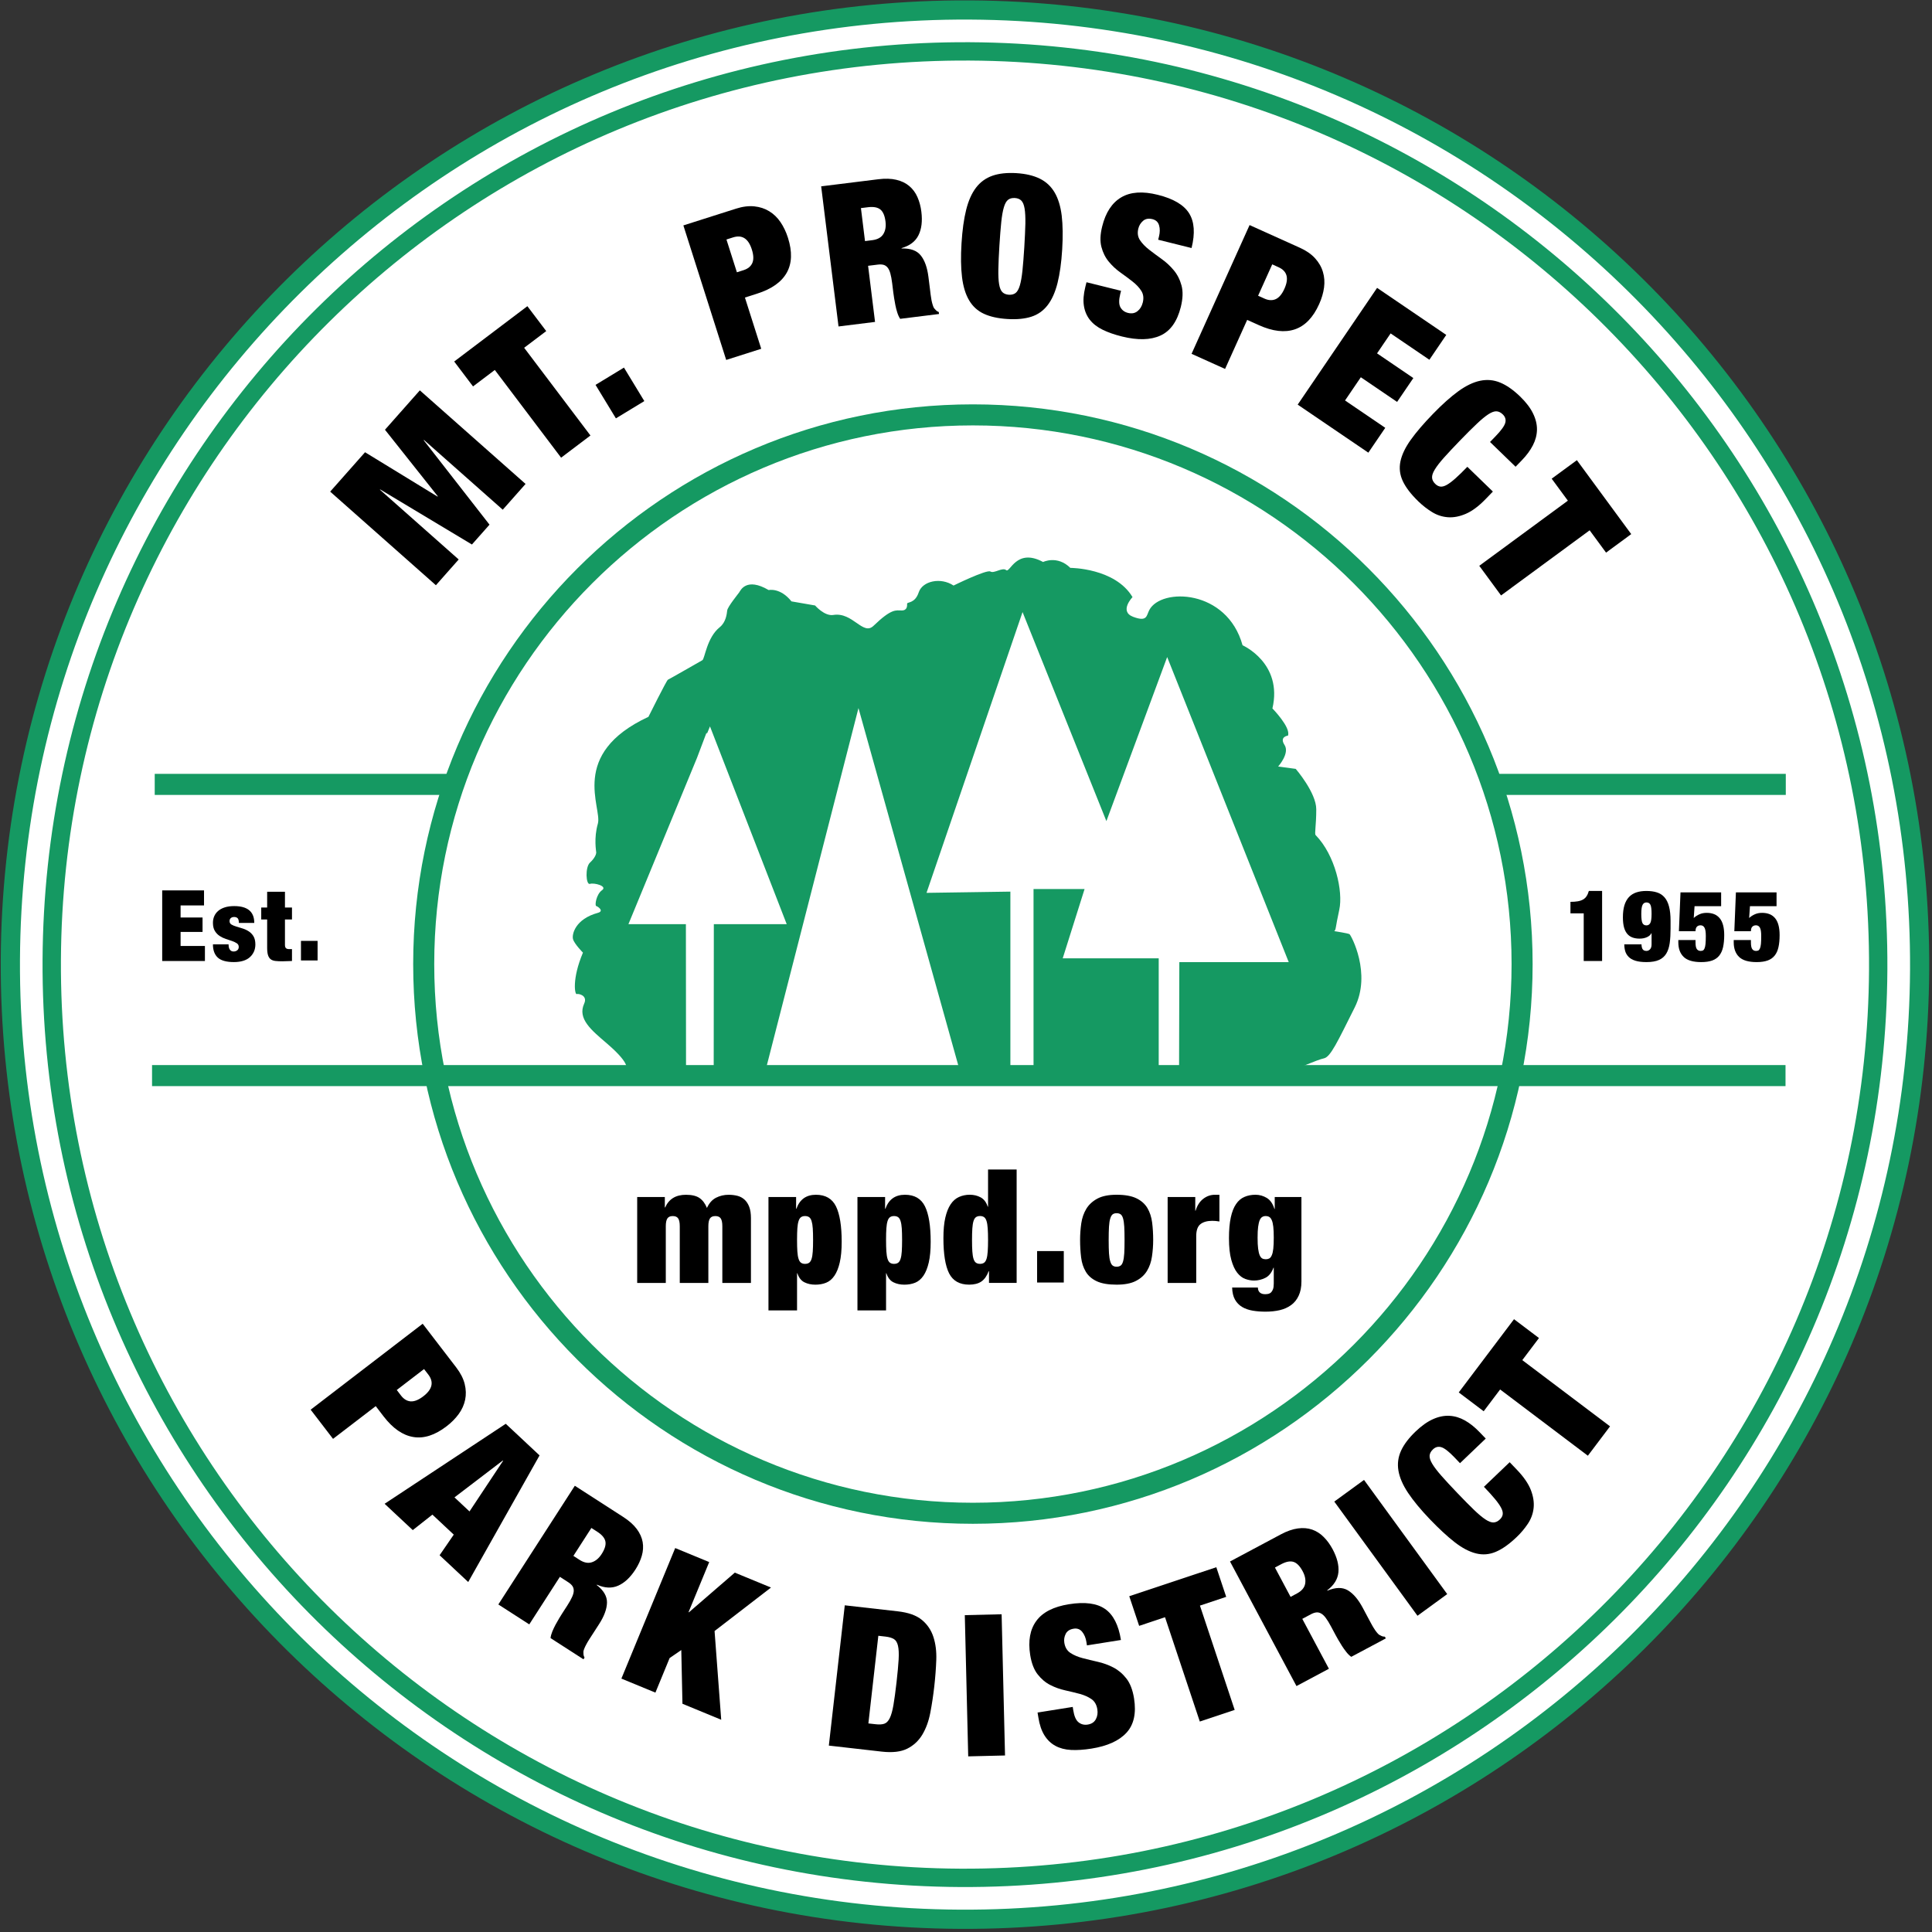 <?xml version="1.0" encoding="UTF-8" standalone="no"?>
<!DOCTYPE svg PUBLIC "-//W3C//DTD SVG 1.1//EN" "http://www.w3.org/Graphics/SVG/1.1/DTD/svg11.dtd">
<svg width="100%" height="100%" viewBox="0 0 111 111" version="1.1" xmlns="http://www.w3.org/2000/svg" xmlns:xlink="http://www.w3.org/1999/xlink" xml:space="preserve" xmlns:serif="http://www.serif.com/" style="fill-rule:evenodd;clip-rule:evenodd;stroke-linejoin:round;stroke-miterlimit:1.414;">
    <rect x="0" y="0" width="111" height="111" fill="#333333" stroke="none"/>
    <g transform="matrix(1.285,0,0,1.285,110.036,55.315)">
        <path d="M0,-0.001C0,23.574 -19.112,42.687 -42.688,42.687C-66.263,42.687 -85.375,23.574 -85.375,-0.001C-85.375,-23.576 -66.263,-42.688 -42.688,-42.688C-19.112,-42.688 0,-23.576 0,-0.001" style="fill:white;fill-rule:nonzero;"/>
    </g>
    <g transform="matrix(1.285,0,0,1.285,20.973,30.068)">
        <path d="M0,-3.179L3.24,-1.197L3.252,-1.21L0.891,-4.185L2.45,-5.946L7.177,-1.762L6.157,-0.61L2.635,-3.728L2.624,-3.714L5.565,0.059L4.779,0.946L0.677,-1.516L0.666,-1.503L4.187,1.615L3.168,2.767L-1.559,-1.418L0,-3.179Z" style="fill-rule:nonzero;"/>
    </g>
    <g transform="matrix(1.285,0,0,1.285,27.177,21.685)">
        <path d="M0,0.402L-0.842,-0.712L2.43,-3.186L3.273,-2.072L2.286,-1.326L5.25,2.596L3.938,3.588L0.974,-0.334L0,0.402Z" style="fill-rule:nonzero;"/>
    </g>
    <g transform="matrix(0.668,1.099,1.099,-0.668,36.984,22.019)">
        <rect x="-1.056" y="-1.877" width="1.751" height="1.486"/>
    </g>
    <g transform="matrix(1.285,0,0,1.285,42.716,16.979)">
        <path d="M0,-1.133C0.196,-1.195 0.328,-1.302 0.395,-1.454C0.46,-1.604 0.454,-1.806 0.373,-2.059C0.218,-2.548 -0.062,-2.728 -0.467,-2.599L-0.762,-2.505L-0.295,-1.039L0,-1.133ZM-0.337,-3.883C-0.04,-3.978 0.234,-4.013 0.483,-3.987C0.733,-3.961 0.956,-3.888 1.151,-3.768C1.348,-3.648 1.515,-3.487 1.654,-3.283C1.792,-3.08 1.904,-2.846 1.988,-2.583C2.187,-1.959 2.168,-1.438 1.934,-1.02C1.698,-0.602 1.258,-0.29 0.612,-0.085L0.064,0.09L0.793,2.381L-0.773,2.88L-2.688,-3.135L-0.337,-3.883Z" style="fill-rule:nonzero;"/>
    </g>
    <g transform="matrix(1.285,0,0,1.285,50.115,15.207)">
        <path d="M0,-1.096C0.234,-1.125 0.398,-1.215 0.493,-1.366C0.586,-1.517 0.62,-1.704 0.592,-1.927C0.56,-2.19 0.482,-2.37 0.361,-2.468C0.238,-2.566 0.054,-2.599 -0.191,-2.569L-0.507,-2.53L-0.325,-1.055L0,-1.096ZM0.269,-3.82C0.579,-3.858 0.849,-3.85 1.078,-3.795C1.308,-3.741 1.5,-3.647 1.656,-3.515C1.812,-3.383 1.934,-3.218 2.02,-3.021C2.107,-2.824 2.166,-2.605 2.195,-2.366C2.247,-1.945 2.205,-1.595 2.066,-1.316C1.929,-1.038 1.677,-0.846 1.309,-0.742L1.312,-0.724C1.708,-0.737 1.994,-0.633 2.17,-0.411C2.346,-0.19 2.46,0.132 2.512,0.553L2.579,1.088C2.588,1.17 2.599,1.255 2.61,1.343C2.621,1.43 2.634,1.513 2.649,1.592C2.665,1.67 2.683,1.74 2.703,1.803C2.722,1.866 2.743,1.914 2.765,1.947C2.792,1.979 2.82,2.01 2.848,2.039C2.875,2.069 2.917,2.094 2.973,2.117L2.984,2.205L1.247,2.421C1.196,2.343 1.153,2.251 1.119,2.142C1.084,2.034 1.056,1.924 1.034,1.814C1.011,1.704 0.992,1.598 0.977,1.496C0.96,1.394 0.949,1.311 0.941,1.247L0.889,0.825C0.867,0.65 0.84,0.505 0.808,0.39C0.776,0.275 0.734,0.187 0.682,0.125C0.629,0.063 0.568,0.023 0.498,0.005C0.427,-0.013 0.342,-0.015 0.243,-0.003L-0.187,0.05L0.124,2.559L-1.509,2.762L-2.285,-3.503L0.269,-3.82Z" style="fill-rule:nonzero;"/>
    </g>
    <g transform="matrix(1.285,0,0,1.285,57.359,12.809)">
        <path d="M0,2.069C-0.005,2.349 0.005,2.572 0.034,2.74C0.062,2.907 0.111,3.025 0.18,3.094C0.25,3.163 0.346,3.202 0.47,3.21C0.594,3.217 0.694,3.191 0.772,3.131C0.849,3.07 0.912,2.959 0.96,2.797C1.009,2.634 1.047,2.414 1.077,2.135C1.106,1.857 1.133,1.506 1.16,1.082C1.185,0.658 1.202,0.306 1.208,0.026C1.212,-0.254 1.201,-0.478 1.173,-0.645C1.145,-0.812 1.096,-0.93 1.027,-0.999C0.957,-1.069 0.861,-1.107 0.737,-1.115C0.614,-1.122 0.513,-1.096 0.436,-1.036C0.358,-0.976 0.295,-0.865 0.247,-0.702C0.198,-0.539 0.159,-0.319 0.13,-0.04C0.101,0.238 0.074,0.59 0.047,1.013C0.021,1.437 0.005,1.789 0,2.069M-1.439,-0.589C-1.337,-0.999 -1.189,-1.329 -0.997,-1.58C-0.804,-1.831 -0.56,-2.008 -0.264,-2.111C0.031,-2.214 0.388,-2.252 0.806,-2.227C1.224,-2.201 1.573,-2.118 1.854,-1.98C2.134,-1.842 2.355,-1.636 2.515,-1.364C2.676,-1.091 2.781,-0.745 2.833,-0.326C2.882,0.094 2.89,0.598 2.854,1.186C2.818,1.775 2.748,2.274 2.646,2.684C2.543,3.094 2.397,3.424 2.204,3.675C2.011,3.926 1.767,4.099 1.472,4.193C1.177,4.287 0.821,4.321 0.403,4.295C-0.015,4.269 -0.365,4.192 -0.646,4.062C-0.927,3.932 -1.148,3.731 -1.308,3.459C-1.469,3.186 -1.574,2.84 -1.625,2.42C-1.676,2.001 -1.684,1.497 -1.647,0.908C-1.61,0.32 -1.542,-0.179 -1.439,-0.589" style="fill-rule:nonzero;"/>
    </g>
    <g transform="matrix(1.285,0,0,1.285,66.588,16.946)">
        <path d="M0,-2.615C0.045,-2.798 0.047,-2.963 0.004,-3.11C-0.038,-3.258 -0.137,-3.35 -0.291,-3.389C-0.463,-3.431 -0.603,-3.407 -0.71,-3.315C-0.818,-3.223 -0.889,-3.109 -0.923,-2.971C-0.973,-2.771 -0.948,-2.596 -0.849,-2.447C-0.748,-2.298 -0.612,-2.157 -0.439,-2.022C-0.266,-1.888 -0.078,-1.749 0.122,-1.605C0.324,-1.461 0.504,-1.293 0.663,-1.102C0.822,-0.911 0.937,-0.683 1.008,-0.42C1.079,-0.156 1.068,0.161 0.977,0.533C0.814,1.186 0.511,1.613 0.066,1.815C-0.379,2.018 -0.953,2.031 -1.656,1.857C-1.988,1.775 -2.275,1.675 -2.516,1.557C-2.758,1.439 -2.948,1.292 -3.09,1.114C-3.23,0.936 -3.319,0.727 -3.357,0.488C-3.396,0.247 -3.374,-0.033 -3.295,-0.353L-3.241,-0.568L-1.696,-0.185L-1.733,-0.039C-1.798,0.224 -1.796,0.421 -1.725,0.551C-1.653,0.681 -1.541,0.765 -1.386,0.803C-1.221,0.844 -1.079,0.819 -0.962,0.726C-0.845,0.635 -0.766,0.505 -0.725,0.339C-0.675,0.139 -0.697,-0.035 -0.791,-0.183C-0.885,-0.331 -1.015,-0.469 -1.18,-0.598C-1.345,-0.727 -1.525,-0.862 -1.722,-1.002C-1.918,-1.141 -2.092,-1.303 -2.244,-1.487C-2.396,-1.67 -2.506,-1.888 -2.573,-2.142C-2.641,-2.396 -2.63,-2.703 -2.54,-3.063C-2.386,-3.686 -2.102,-4.12 -1.688,-4.364C-1.276,-4.608 -0.732,-4.646 -0.058,-4.478C0.641,-4.305 1.108,-4.03 1.346,-3.652C1.583,-3.274 1.62,-2.757 1.456,-2.098L-0.036,-2.469L0,-2.615Z" style="fill-rule:nonzero;"/>
    </g>
    <g transform="matrix(1.285,0,0,1.285,72.643,16.974)">
        <path d="M0,0.14C0.188,0.225 0.357,0.233 0.508,0.165C0.658,0.097 0.788,-0.058 0.896,-0.299C1.107,-0.767 1.02,-1.088 0.633,-1.262L0.351,-1.39L-0.281,0.013L0,0.14ZM1.587,-2.132C1.872,-2.004 2.099,-1.846 2.267,-1.661C2.435,-1.475 2.553,-1.272 2.617,-1.051C2.684,-0.831 2.7,-0.599 2.668,-0.355C2.635,-0.111 2.562,0.137 2.448,0.39C2.18,0.986 1.817,1.362 1.363,1.516C0.909,1.67 0.373,1.607 -0.245,1.329L-0.769,1.093L-1.757,3.286L-3.256,2.61L-0.662,-3.146L1.587,-2.132Z" style="fill-rule:nonzero;"/>
    </g>
    <g transform="matrix(1.285,0,0,1.285,83.093,23.305)">
        <path d="M0,-3.162L-0.755,-2.051L-2.488,-3.229L-3.095,-2.337L-1.472,-1.233L-2.198,-0.166L-3.82,-1.269L-4.526,-0.231L-2.728,0.992L-3.484,2.103L-6.643,-0.045L-3.093,-5.265L0,-3.162Z" style="fill-rule:nonzero;"/>
    </g>
    <g transform="matrix(1.285,0,0,1.285,86.482,27.241)">
        <path d="M0,-2.293C0.039,-2.435 0.002,-2.562 -0.112,-2.673C-0.202,-2.759 -0.295,-2.804 -0.393,-2.809C-0.491,-2.814 -0.611,-2.77 -0.754,-2.678C-0.896,-2.586 -1.069,-2.444 -1.272,-2.251C-1.476,-2.059 -1.725,-1.81 -2.021,-1.505C-2.315,-1.2 -2.557,-0.943 -2.743,-0.734C-2.93,-0.524 -3.066,-0.347 -3.153,-0.202C-3.241,-0.057 -3.28,0.064 -3.272,0.163C-3.265,0.26 -3.217,0.352 -3.128,0.438C-3.056,0.508 -2.979,0.547 -2.897,0.557C-2.816,0.566 -2.722,0.54 -2.614,0.48C-2.507,0.42 -2.38,0.325 -2.231,0.193C-2.083,0.061 -1.904,-0.112 -1.695,-0.328L-0.553,0.779L-0.879,1.116C-1.187,1.434 -1.481,1.653 -1.763,1.774C-2.044,1.895 -2.312,1.946 -2.563,1.927C-2.816,1.908 -3.052,1.832 -3.271,1.697C-3.489,1.563 -3.694,1.404 -3.885,1.219C-4.215,0.899 -4.447,0.597 -4.581,0.311C-4.715,0.025 -4.749,-0.269 -4.686,-0.572C-4.621,-0.875 -4.467,-1.198 -4.222,-1.539C-3.977,-1.881 -3.649,-2.263 -3.239,-2.686C-2.821,-3.118 -2.439,-3.459 -2.096,-3.708C-1.751,-3.957 -1.426,-4.113 -1.118,-4.176C-0.811,-4.239 -0.513,-4.212 -0.226,-4.093C0.062,-3.975 0.357,-3.768 0.663,-3.473C0.93,-3.214 1.123,-2.961 1.243,-2.712C1.364,-2.464 1.422,-2.221 1.418,-1.984C1.413,-1.746 1.352,-1.514 1.234,-1.287C1.117,-1.06 0.952,-0.836 0.738,-0.616L0.462,-0.331L-0.681,-1.438L-0.435,-1.692C-0.185,-1.95 -0.04,-2.15 0,-2.293" style="fill-rule:nonzero;"/>
    </g>
    <g transform="matrix(1.285,0,0,1.285,89.15,33.146)">
        <path d="M0,-4.392L1.126,-5.22L3.556,-1.914L2.431,-1.086L1.697,-2.084L-2.264,0.828L-3.238,-0.497L0.723,-3.409L0,-4.392Z" style="fill-rule:nonzero;"/>
    </g>
    <g transform="matrix(1.285,0,0,1.285,23.037,78.545)">
        <path d="M0,1.269C0.125,1.433 0.271,1.52 0.435,1.532C0.6,1.542 0.788,1.467 0.998,1.306C1.405,0.994 1.479,0.669 1.221,0.332L1.032,0.087L-0.188,1.023L0,1.269ZM2.473,0.018C2.663,0.266 2.788,0.511 2.849,0.755C2.909,0.998 2.916,1.233 2.87,1.457C2.823,1.683 2.728,1.895 2.584,2.095C2.439,2.294 2.258,2.479 2.038,2.647C1.519,3.045 1.023,3.205 0.55,3.125C0.077,3.047 -0.366,2.739 -0.779,2.201L-1.128,1.745L-3.037,3.208L-4.038,1.904L0.971,-1.939L2.473,0.018Z" style="fill-rule:nonzero;"/>
    </g>
    <g transform="matrix(1.285,0,0,1.285,28.887,88.781)">
        <path d="M0,-3.789L-2.16,-2.141L-1.488,-1.513L0.013,-3.776L0,-3.789ZM1.644,-4.018L-1.546,1.643L-2.825,0.446L-2.192,-0.476L-3.147,-1.37L-4.025,-0.678L-5.284,-1.855L0.133,-5.432L1.644,-4.018Z" style="fill-rule:nonzero;"/>
    </g>
    <g transform="matrix(1.285,0,0,1.285,33.297,91.075)">
        <path d="M0,-1.133C0.198,-1.006 0.382,-0.97 0.551,-1.026C0.72,-1.081 0.865,-1.203 0.987,-1.392C1.13,-1.614 1.187,-1.803 1.156,-1.956C1.125,-2.109 1.005,-2.253 0.797,-2.387L0.529,-2.559L-0.275,-1.311L0,-1.133ZM1.952,-3.052C2.214,-2.883 2.416,-2.704 2.557,-2.515C2.698,-2.325 2.786,-2.131 2.822,-1.929C2.856,-1.728 2.844,-1.524 2.784,-1.317C2.725,-1.11 2.629,-0.904 2.499,-0.701C2.269,-0.345 2.011,-0.104 1.727,0.021C1.443,0.147 1.126,0.133 0.778,-0.023L0.768,-0.007C1.081,0.236 1.234,0.5 1.227,0.782C1.22,1.065 1.102,1.386 0.872,1.742L0.58,2.195C0.534,2.264 0.488,2.337 0.44,2.411C0.392,2.485 0.35,2.557 0.312,2.628C0.273,2.698 0.242,2.763 0.216,2.824C0.191,2.885 0.176,2.935 0.172,2.974C0.172,3.017 0.174,3.058 0.177,3.098C0.179,3.138 0.194,3.185 0.223,3.238L0.175,3.313L-1.297,2.365C-1.287,2.273 -1.26,2.175 -1.217,2.069C-1.173,1.964 -1.125,1.861 -1.072,1.763C-1.019,1.664 -0.966,1.57 -0.912,1.482C-0.859,1.393 -0.814,1.322 -0.779,1.267L-0.549,0.911C-0.454,0.763 -0.381,0.634 -0.333,0.525C-0.283,0.416 -0.259,0.321 -0.259,0.24C-0.26,0.16 -0.281,0.09 -0.324,0.03C-0.367,-0.029 -0.43,-0.085 -0.515,-0.139L-0.879,-0.374L-2.248,1.752L-3.631,0.861L-0.211,-4.446L1.952,-3.052Z" style="fill-rule:nonzero;"/>
    </g>
    <g transform="matrix(1.285,0,0,1.285,40.746,98)">
        <path d="M0,-6.423L-0.923,-4.184L-0.907,-4.177L1.145,-5.951L2.763,-5.284L0.24,-3.34L0.537,0.627L-1.196,-0.088L-1.248,-2.49L-1.769,-2.132L-2.405,-0.586L-3.926,-1.213L-1.52,-7.05L0,-6.423Z" style="fill-rule:nonzero;"/>
    </g>
    <g transform="matrix(1.285,0,0,1.285,50.309,93.873)">
        <path d="M0,4.039C0.158,4.058 0.287,4.05 0.385,4.017C0.484,3.983 0.566,3.899 0.632,3.765C0.698,3.629 0.752,3.434 0.796,3.178C0.84,2.922 0.886,2.583 0.934,2.161C0.982,1.739 1.013,1.399 1.028,1.14C1.042,0.88 1.033,0.678 0.999,0.531C0.965,0.385 0.904,0.284 0.815,0.23C0.727,0.176 0.603,0.14 0.445,0.121L0.12,0.084L-0.325,4.003L0,4.039ZM0.992,-1.009C1.466,-0.955 1.825,-0.827 2.069,-0.624C2.313,-0.422 2.484,-0.168 2.583,0.138C2.682,0.442 2.725,0.785 2.711,1.166C2.697,1.547 2.667,1.942 2.621,2.352C2.574,2.763 2.515,3.155 2.443,3.529C2.371,3.903 2.252,4.228 2.088,4.503C1.923,4.778 1.699,4.987 1.416,5.13C1.133,5.273 0.754,5.317 0.279,5.264L-2.093,4.994L-1.38,-1.278L0.992,-1.009Z" style="fill-rule:nonzero;"/>
    </g>
    <g transform="matrix(0.031,1.285,1.285,-0.031,60.691,97.686)">
        <rect x="-3.902" y="-3.999" width="6.314" height="1.646"/>
    </g>
    <g transform="matrix(1.285,0,0,1.285,62.419,98.237)">
        <path d="M0,-3.03C-0.029,-3.217 -0.093,-3.369 -0.189,-3.488C-0.286,-3.607 -0.413,-3.654 -0.57,-3.629C-0.744,-3.601 -0.863,-3.524 -0.927,-3.397C-0.99,-3.271 -1.011,-3.137 -0.988,-2.998C-0.956,-2.795 -0.865,-2.643 -0.715,-2.545C-0.565,-2.446 -0.384,-2.369 -0.172,-2.313C0.039,-2.258 0.266,-2.203 0.508,-2.148C0.749,-2.094 0.98,-2.01 1.201,-1.896C1.423,-1.782 1.617,-1.618 1.786,-1.403C1.954,-1.188 2.068,-0.891 2.129,-0.513C2.234,0.151 2.122,0.662 1.791,1.022C1.461,1.382 0.937,1.619 0.222,1.733C-0.116,1.786 -0.419,1.807 -0.687,1.793C-0.955,1.779 -1.188,1.717 -1.388,1.609C-1.587,1.5 -1.751,1.343 -1.879,1.137C-2.008,0.93 -2.098,0.664 -2.149,0.338L-2.185,0.12L-0.612,-0.131L-0.589,0.018C-0.546,0.286 -0.467,0.466 -0.351,0.557C-0.234,0.65 -0.099,0.683 0.059,0.658C0.228,0.631 0.349,0.552 0.42,0.421C0.492,0.29 0.514,0.141 0.487,-0.028C0.454,-0.231 0.366,-0.384 0.223,-0.482C0.078,-0.582 -0.096,-0.659 -0.298,-0.714C-0.501,-0.767 -0.72,-0.821 -0.954,-0.873C-1.189,-0.925 -1.413,-1.006 -1.624,-1.115C-1.836,-1.224 -2.022,-1.384 -2.184,-1.591C-2.345,-1.798 -2.455,-2.084 -2.514,-2.451C-2.614,-3.086 -2.522,-3.595 -2.237,-3.981C-1.953,-4.367 -1.467,-4.614 -0.78,-4.723C-0.069,-4.837 0.469,-4.765 0.834,-4.51C1.2,-4.256 1.437,-3.793 1.543,-3.124L0.023,-2.882L0,-3.03Z" style="fill-rule:nonzero;"/>
    </g>
    <g transform="matrix(1.285,0,0,1.285,65.448,95.539)">
        <path d="M0,-1.656L-0.442,-2.981L3.45,-4.278L3.892,-2.953L2.718,-2.562L4.271,2.102L2.712,2.622L1.157,-2.042L0,-1.656Z" style="fill-rule:nonzero;"/>
    </g>
    <g transform="matrix(1.285,0,0,1.285,74.518,93.095)">
        <path d="M0,-1.204C0.208,-1.315 0.329,-1.458 0.363,-1.633C0.396,-1.808 0.36,-1.994 0.255,-2.191C0.131,-2.426 -0.007,-2.566 -0.155,-2.614C-0.305,-2.661 -0.488,-2.627 -0.706,-2.511L-0.987,-2.361L-0.288,-1.05L0,-1.204ZM-0.726,-3.843C-0.45,-3.99 -0.195,-4.079 0.038,-4.11C0.272,-4.142 0.485,-4.124 0.679,-4.057C0.872,-3.988 1.044,-3.879 1.195,-3.725C1.348,-3.572 1.48,-3.39 1.594,-3.177C1.794,-2.802 1.879,-2.46 1.851,-2.151C1.821,-1.842 1.654,-1.572 1.35,-1.343L1.357,-1.327C1.723,-1.481 2.027,-1.487 2.271,-1.344C2.515,-1.199 2.736,-0.94 2.937,-0.565L3.19,-0.09C3.229,-0.017 3.27,0.059 3.312,0.137C3.353,0.215 3.395,0.287 3.438,0.355C3.479,0.422 3.521,0.482 3.563,0.533C3.604,0.585 3.641,0.622 3.673,0.645C3.71,0.665 3.746,0.684 3.783,0.701C3.818,0.719 3.867,0.729 3.928,0.73L3.97,0.807L2.425,1.631C2.35,1.578 2.276,1.507 2.206,1.417C2.135,1.328 2.069,1.236 2.009,1.142C1.948,1.047 1.892,0.955 1.841,0.865C1.79,0.775 1.749,0.702 1.719,0.646L1.519,0.271C1.436,0.114 1.358,-0.011 1.287,-0.107C1.216,-0.203 1.146,-0.27 1.074,-0.308C1.003,-0.348 0.932,-0.363 0.859,-0.354C0.787,-0.346 0.707,-0.318 0.618,-0.271L0.236,-0.067L1.426,2.164L-0.024,2.938L-2.996,-2.632L-0.726,-3.843Z" style="fill-rule:nonzero;"/>
    </g>
    <g transform="matrix(0.757,1.039,1.039,-0.757,82.154,85.39)">
        <rect x="-1.963" y="-3.858" width="6.314" height="1.644"/>
    </g>
    <g transform="matrix(1.285,0,0,1.285,82.818,87.522)">
        <path d="M0,-3.403C-0.141,-3.448 -0.269,-3.416 -0.384,-3.305C-0.474,-3.219 -0.522,-3.128 -0.531,-3.03C-0.539,-2.932 -0.5,-2.81 -0.414,-2.665C-0.327,-2.519 -0.192,-2.341 -0.007,-2.131C0.178,-1.92 0.417,-1.662 0.711,-1.355C1.004,-1.049 1.251,-0.798 1.454,-0.603C1.655,-0.409 1.827,-0.265 1.969,-0.173C2.111,-0.08 2.23,-0.036 2.329,-0.04C2.427,-0.044 2.521,-0.089 2.61,-0.174C2.683,-0.244 2.726,-0.318 2.737,-0.399C2.75,-0.48 2.728,-0.576 2.672,-0.685C2.616,-0.796 2.525,-0.926 2.399,-1.08C2.273,-1.232 2.106,-1.418 1.898,-1.634L3.049,-2.734L3.373,-2.396C3.679,-2.076 3.887,-1.773 3.997,-1.488C4.107,-1.202 4.147,-0.933 4.119,-0.681C4.091,-0.429 4.005,-0.197 3.863,0.017C3.721,0.23 3.554,0.429 3.362,0.612C3.029,0.93 2.719,1.15 2.428,1.273C2.138,1.396 1.842,1.419 1.542,1.343C1.241,1.268 0.925,1.102 0.593,0.844C0.261,0.586 -0.108,0.244 -0.517,-0.181C-0.932,-0.616 -1.258,-1.009 -1.494,-1.363C-1.729,-1.716 -1.873,-2.049 -1.925,-2.358C-1.977,-2.668 -1.937,-2.964 -1.808,-3.247C-1.679,-3.529 -1.461,-3.817 -1.154,-4.11C-0.886,-4.367 -0.625,-4.55 -0.372,-4.662C-0.12,-4.773 0.125,-4.822 0.362,-4.808C0.6,-4.795 0.83,-4.724 1.052,-4.599C1.274,-4.473 1.491,-4.299 1.703,-4.078L1.979,-3.791L0.828,-2.69L0.584,-2.946C0.335,-3.206 0.141,-3.358 0,-3.403" style="fill-rule:nonzero;"/>
    </g>
    <g transform="matrix(1.285,0,0,1.285,85.243,78.347)">
        <path d="M0,2.128L-1.115,1.286L1.356,-1.988L2.472,-1.146L1.726,-0.158L5.649,2.803L4.658,4.116L0.735,1.154L0,2.128Z" style="fill-rule:nonzero;"/>
    </g>
    <g transform="matrix(1.285,0,0,1.285,11.722,55.213)">
        <path d="M0,-3.157L0,-2.485L-1.048,-2.485L-1.048,-1.945L-0.066,-1.945L-0.066,-1.3L-1.048,-1.3L-1.048,-0.672L0.04,-0.672L0.04,0L-1.87,0L-1.87,-3.157L0,-3.157Z" style="fill-rule:nonzero;"/>
    </g>
    <g transform="matrix(1.285,0,0,1.285,13.149,52.905)">
        <path d="M0,1.185C0.009,1.227 0.023,1.26 0.044,1.287C0.083,1.343 0.139,1.371 0.212,1.371C0.274,1.371 0.328,1.353 0.374,1.318C0.419,1.283 0.442,1.232 0.442,1.167C0.442,1.097 0.414,1.042 0.356,1.004C0.299,0.966 0.227,0.932 0.142,0.902C0.056,0.873 -0.036,0.842 -0.135,0.81C-0.234,0.777 -0.326,0.733 -0.411,0.677C-0.497,0.621 -0.568,0.546 -0.625,0.454C-0.683,0.36 -0.712,0.239 -0.712,0.088C-0.712,-0.018 -0.693,-0.116 -0.654,-0.206C-0.616,-0.295 -0.558,-0.374 -0.479,-0.442C-0.402,-0.51 -0.303,-0.563 -0.184,-0.601C-0.064,-0.64 0.077,-0.659 0.239,-0.659C0.837,-0.659 1.136,-0.408 1.136,0.093L0.447,0.093C0.447,-0.01 0.428,-0.08 0.392,-0.117C0.354,-0.154 0.302,-0.172 0.234,-0.172C0.175,-0.172 0.127,-0.156 0.088,-0.124C0.05,-0.091 0.031,-0.045 0.031,0.013C0.031,0.081 0.06,0.132 0.117,0.166C0.175,0.2 0.246,0.23 0.332,0.257C0.417,0.283 0.509,0.311 0.608,0.34C0.707,0.37 0.799,0.412 0.884,0.467C0.97,0.521 1.042,0.595 1.099,0.687C1.156,0.781 1.185,0.904 1.185,1.057C1.185,1.175 1.163,1.283 1.119,1.38C1.075,1.477 1.012,1.561 0.931,1.632C0.85,1.703 0.75,1.756 0.63,1.791C0.511,1.827 0.376,1.844 0.226,1.844C-0.108,1.844 -0.347,1.778 -0.493,1.645C-0.639,1.512 -0.712,1.315 -0.712,1.053L-0.013,1.053C-0.013,1.1 -0.009,1.144 0,1.185" style="fill-rule:nonzero;"/>
    </g>
    <g transform="matrix(1.285,0,0,1.285,15.349,54.326)">
        <path d="M0,-1.702L0,-2.405L0.796,-2.405L0.796,-1.702L1.11,-1.702L1.11,-1.167L0.796,-1.167L0.796,-0.026C0.796,0.042 0.812,0.09 0.842,0.117C0.874,0.146 0.921,0.159 0.986,0.159L1.11,0.159L1.11,0.69C1.036,0.69 0.962,0.693 0.889,0.697C0.815,0.701 0.745,0.703 0.677,0.703C0.556,0.703 0.453,0.698 0.367,0.688C0.282,0.678 0.211,0.652 0.157,0.611C0.103,0.569 0.063,0.508 0.038,0.427C0.013,0.346 0,0.239 0,0.107L0,-1.167L-0.265,-1.167L-0.265,-1.702L0,-1.702Z" style="fill-rule:nonzero;"/>
    </g>
    <g transform="matrix(-1.285,-0,0,1.285,59.631,-26.267)">
        <rect x="32.206" y="62.509" width="0.743" height="0.875"/>
    </g>
    <g transform="matrix(1.285,0,0,1.285,90.99,53.927)">
        <path d="M0,-1.131L-0.593,-1.131L-0.593,-1.644C-0.466,-1.644 -0.356,-1.652 -0.266,-1.668C-0.174,-1.684 -0.096,-1.711 -0.031,-1.748C0.034,-1.784 0.087,-1.835 0.128,-1.898C0.17,-1.962 0.203,-2.039 0.229,-2.131L0.822,-2.131L0.822,1L0,1L0,-1.131Z" style="fill-rule:nonzero;"/>
    </g>
    <g transform="matrix(1.285,0,0,1.285,94.363,53.434)">
        <path d="M0,-0.314C0.034,-0.244 0.094,-0.208 0.18,-0.208C0.256,-0.208 0.313,-0.244 0.352,-0.314C0.39,-0.385 0.409,-0.521 0.409,-0.721C0.409,-0.921 0.393,-1.057 0.358,-1.128C0.324,-1.199 0.265,-1.234 0.18,-1.234C0.103,-1.234 0.045,-1.199 0.007,-1.128C-0.031,-1.057 -0.051,-0.921 -0.051,-0.721C-0.051,-0.521 -0.034,-0.385 0,-0.314M0.02,0.871C0.053,0.912 0.106,0.933 0.184,0.933C0.242,0.933 0.295,0.908 0.341,0.86C0.387,0.811 0.409,0.738 0.409,0.641L0.409,0.142L0.4,0.142C0.365,0.215 0.3,0.274 0.204,0.318C0.107,0.362 -0.002,0.384 -0.126,0.384C-0.238,0.384 -0.34,0.369 -0.431,0.338C-0.522,0.307 -0.602,0.256 -0.668,0.183C-0.733,0.111 -0.785,0.014 -0.82,-0.108C-0.855,-0.231 -0.873,-0.383 -0.873,-0.566C-0.873,-0.778 -0.85,-0.959 -0.805,-1.108C-0.759,-1.257 -0.691,-1.379 -0.602,-1.475C-0.511,-1.571 -0.401,-1.64 -0.271,-1.683C-0.142,-1.726 0.007,-1.747 0.175,-1.747C0.354,-1.747 0.513,-1.726 0.648,-1.683C0.784,-1.64 0.896,-1.567 0.986,-1.464C1.076,-1.361 1.145,-1.224 1.189,-1.053C1.235,-0.881 1.258,-0.668 1.258,-0.411L1.258,-0.066C1.258,0.175 1.246,0.39 1.221,0.577C1.195,0.764 1.145,0.922 1.068,1.05C0.991,1.178 0.883,1.274 0.741,1.337C0.6,1.401 0.412,1.433 0.18,1.433C-0.024,1.433 -0.189,1.412 -0.318,1.371C-0.446,1.33 -0.547,1.272 -0.619,1.198C-0.691,1.124 -0.741,1.04 -0.77,0.944C-0.797,0.848 -0.811,0.747 -0.811,0.641L-0.042,0.641C-0.039,0.747 -0.019,0.824 0.02,0.871" style="fill-rule:nonzero;"/>
    </g>
    <g transform="matrix(1.285,0,0,1.285,98.885,55.276)">
        <path d="M0,-3.118L0,-2.499L-1.188,-2.499L-1.225,-1.972C-1.147,-2.043 -1.062,-2.099 -0.966,-2.14C-0.87,-2.182 -0.763,-2.202 -0.646,-2.202C-0.389,-2.202 -0.194,-2.121 -0.062,-1.959C0.071,-1.797 0.138,-1.547 0.138,-1.208C0.138,-1.001 0.12,-0.822 0.087,-0.67C0.053,-0.518 -0.004,-0.392 -0.083,-0.292C-0.163,-0.192 -0.269,-0.118 -0.399,-0.071C-0.531,-0.024 -0.693,0 -0.889,0C-1.251,0 -1.513,-0.077 -1.673,-0.23C-1.834,-0.384 -1.914,-0.602 -1.914,-0.885L-1.914,-0.987L-1.145,-0.987L-1.145,-0.881C-1.145,-0.733 -1.125,-0.633 -1.085,-0.58C-1.045,-0.527 -0.99,-0.5 -0.919,-0.5C-0.878,-0.5 -0.844,-0.507 -0.815,-0.52C-0.787,-0.534 -0.763,-0.563 -0.742,-0.611C-0.722,-0.658 -0.707,-0.726 -0.698,-0.814C-0.689,-0.903 -0.685,-1.022 -0.685,-1.172C-0.685,-1.349 -0.705,-1.472 -0.745,-1.541C-0.784,-1.611 -0.843,-1.645 -0.919,-1.645C-0.987,-1.645 -1.042,-1.625 -1.083,-1.583C-1.124,-1.542 -1.145,-1.474 -1.145,-1.38L-1.888,-1.38L-1.817,-3.118L0,-3.118Z" style="fill-rule:nonzero;"/>
    </g>
    <g transform="matrix(1.285,0,0,1.285,102.069,55.276)">
        <path d="M0,-3.118L0,-2.499L-1.189,-2.499L-1.225,-1.972C-1.148,-2.043 -1.062,-2.099 -0.966,-2.14C-0.87,-2.182 -0.764,-2.202 -0.646,-2.202C-0.389,-2.202 -0.194,-2.121 -0.062,-1.959C0.07,-1.797 0.137,-1.547 0.137,-1.208C0.137,-1.001 0.12,-0.822 0.086,-0.67C0.053,-0.518 -0.004,-0.392 -0.084,-0.292C-0.163,-0.192 -0.27,-0.118 -0.4,-0.071C-0.531,-0.024 -0.694,0 -0.889,0C-1.251,0 -1.513,-0.077 -1.674,-0.23C-1.834,-0.384 -1.915,-0.602 -1.915,-0.885L-1.915,-0.987L-1.146,-0.987L-1.146,-0.881C-1.146,-0.733 -1.125,-0.633 -1.085,-0.58C-1.046,-0.527 -0.99,-0.5 -0.92,-0.5C-0.878,-0.5 -0.844,-0.507 -0.815,-0.52C-0.788,-0.534 -0.764,-0.563 -0.743,-0.611C-0.722,-0.658 -0.707,-0.726 -0.698,-0.814C-0.689,-0.903 -0.686,-1.022 -0.686,-1.172C-0.686,-1.349 -0.705,-1.472 -0.745,-1.541C-0.785,-1.611 -0.843,-1.645 -0.92,-1.645C-0.987,-1.645 -1.042,-1.625 -1.083,-1.583C-1.125,-1.542 -1.146,-1.474 -1.146,-1.38L-1.888,-1.38L-1.817,-3.118L0,-3.118Z" style="fill-rule:nonzero;"/>
    </g>
    <g transform="matrix(-1.285,-0,0,1.285,59.033,-45.366)">
        <rect x="25.668" y="69.904" width="13.354" height="0.942" style="fill:rgb(21,153,98);"/>
    </g>
    <g transform="matrix(-1.285,-0,0,1.285,212.074,-45.366)">
        <rect x="85.194" y="69.904" width="13.354" height="0.942" style="fill:rgb(21,153,98);"/>
    </g>
    <g transform="matrix(1.285,0,0,1.285,55.896,86.338)">
        <path d="M0,-48.169C-13.28,-48.169 -24.084,-37.365 -24.084,-24.085C-24.084,-10.805 -13.28,0 0,0C13.28,0 24.085,-10.805 24.085,-24.085C24.085,-37.365 13.28,-48.169 0,-48.169M0,0.941C-13.799,0.941 -25.025,-10.285 -25.025,-24.085C-25.025,-37.884 -13.799,-49.11 0,-49.11C13.8,-49.11 25.026,-37.884 25.026,-24.085C25.026,-10.285 13.8,0.941 0,0.941" style="fill:rgb(21,153,98);fill-rule:nonzero;"/>
    </g>
    <g transform="matrix(1.285,0,0,1.285,38.964,72.35)">
        <path d="M0,-1.826C-0.047,-1.897 -0.128,-1.932 -0.242,-1.932C-0.355,-1.932 -0.436,-1.897 -0.483,-1.826C-0.53,-1.755 -0.554,-1.639 -0.554,-1.477L-0.554,1.058L-1.833,1.058L-1.833,-2.784L-0.597,-2.784L-0.597,-2.316L-0.583,-2.316C-0.417,-2.695 -0.106,-2.884 0.348,-2.884C0.613,-2.884 0.815,-2.835 0.955,-2.738C1.095,-2.641 1.205,-2.493 1.286,-2.295C1.384,-2.512 1.521,-2.665 1.694,-2.753C1.867,-2.84 2.052,-2.884 2.251,-2.884C2.394,-2.884 2.525,-2.868 2.646,-2.838C2.766,-2.807 2.872,-2.752 2.962,-2.671C3.051,-2.591 3.123,-2.484 3.174,-2.351C3.227,-2.219 3.253,-2.048 3.253,-1.84L3.253,1.058L1.974,1.058L1.974,-1.477C1.974,-1.639 1.95,-1.755 1.903,-1.826C1.856,-1.897 1.775,-1.932 1.662,-1.932C1.548,-1.932 1.468,-1.897 1.421,-1.826C1.373,-1.755 1.349,-1.639 1.349,-1.477L1.349,1.058L0.071,1.058L0.071,-1.477C0.071,-1.639 0.047,-1.755 0,-1.826" style="fill-rule:nonzero;"/>
    </g>
    <g transform="matrix(1.285,0,0,1.285,45.811,72.029)">
        <path d="M0,-0.099C0.009,0.039 0.027,0.149 0.054,0.231C0.08,0.314 0.116,0.372 0.164,0.405C0.211,0.438 0.27,0.455 0.341,0.455C0.417,0.455 0.479,0.438 0.526,0.405C0.573,0.372 0.61,0.314 0.636,0.231C0.662,0.149 0.68,0.039 0.689,-0.099C0.699,-0.237 0.703,-0.41 0.703,-0.618C0.703,-0.826 0.699,-0.997 0.689,-1.132C0.68,-1.267 0.662,-1.376 0.636,-1.459C0.61,-1.542 0.573,-1.6 0.526,-1.633C0.479,-1.666 0.417,-1.683 0.341,-1.683C0.27,-1.683 0.211,-1.666 0.164,-1.633C0.116,-1.6 0.08,-1.542 0.054,-1.459C0.027,-1.376 0.009,-1.267 0,-1.132C-0.009,-0.997 -0.014,-0.826 -0.014,-0.618C-0.014,-0.41 -0.009,-0.237 0,-0.099M-0.056,-2.535L-0.056,-2.01L-0.042,-2.01C0.104,-2.426 0.396,-2.635 0.831,-2.635C1.257,-2.635 1.556,-2.462 1.727,-2.116C1.896,-1.77 1.982,-1.243 1.982,-0.533C1.982,-0.162 1.953,0.145 1.896,0.391C1.84,0.637 1.76,0.835 1.658,0.984C1.557,1.133 1.434,1.238 1.289,1.297C1.145,1.356 0.982,1.385 0.803,1.385C0.623,1.385 0.461,1.35 0.316,1.279C0.172,1.208 0.066,1.073 0,0.874L-0.014,0.874L-0.014,2.536L-1.292,2.536L-1.292,-2.535L-0.056,-2.535Z" style="fill-rule:nonzero;"/>
    </g>
    <g transform="matrix(1.285,0,0,1.285,50.925,72.029)">
        <path d="M0,-0.099C0.009,0.039 0.027,0.149 0.053,0.231C0.079,0.314 0.116,0.372 0.163,0.405C0.21,0.438 0.27,0.455 0.34,0.455C0.417,0.455 0.478,0.438 0.525,0.405C0.572,0.372 0.609,0.314 0.635,0.231C0.662,0.149 0.68,0.039 0.689,-0.099C0.698,-0.237 0.703,-0.41 0.703,-0.618C0.703,-0.826 0.698,-0.997 0.689,-1.132C0.68,-1.267 0.662,-1.376 0.635,-1.459C0.609,-1.542 0.572,-1.6 0.525,-1.633C0.478,-1.666 0.417,-1.683 0.34,-1.683C0.27,-1.683 0.21,-1.666 0.163,-1.633C0.116,-1.6 0.079,-1.542 0.053,-1.459C0.027,-1.376 0.009,-1.267 0,-1.132C-0.01,-0.997 -0.014,-0.826 -0.014,-0.618C-0.014,-0.41 -0.01,-0.237 0,-0.099M-0.057,-2.535L-0.057,-2.01L-0.043,-2.01C0.104,-2.426 0.395,-2.635 0.831,-2.635C1.257,-2.635 1.555,-2.462 1.726,-2.116C1.896,-1.77 1.981,-1.243 1.981,-0.533C1.981,-0.162 1.953,0.145 1.896,0.391C1.839,0.637 1.76,0.835 1.658,0.984C1.556,1.133 1.433,1.238 1.289,1.297C1.144,1.356 0.982,1.385 0.802,1.385C0.623,1.385 0.46,1.35 0.316,1.279C0.171,1.208 0.066,1.073 0,0.874L-0.014,0.874L-0.014,2.536L-1.293,2.536L-1.293,-2.535L-0.057,-2.535Z" style="fill-rule:nonzero;"/>
    </g>
    <g transform="matrix(1.285,0,0,1.285,55.864,69.098)">
        <path d="M0,2.181C0.009,2.319 0.027,2.429 0.053,2.511C0.079,2.594 0.116,2.652 0.163,2.685C0.21,2.718 0.271,2.735 0.348,2.735C0.418,2.735 0.478,2.718 0.525,2.685C0.572,2.652 0.609,2.594 0.635,2.511C0.661,2.429 0.679,2.319 0.688,2.181C0.698,2.043 0.703,1.873 0.703,1.669C0.703,1.461 0.698,1.288 0.688,1.152C0.679,1.014 0.661,0.904 0.635,0.821C0.609,0.738 0.572,0.68 0.525,0.647C0.478,0.614 0.418,0.597 0.348,0.597C0.271,0.597 0.21,0.614 0.163,0.647C0.116,0.68 0.079,0.738 0.053,0.821C0.027,0.904 0.009,1.014 0,1.152C-0.01,1.288 -0.014,1.461 -0.014,1.669C-0.014,1.873 -0.01,2.043 0,2.181M1.981,-1.484L1.981,3.587L0.745,3.587L0.745,3.062L0.731,3.062C0.651,3.275 0.542,3.429 0.405,3.524C0.267,3.618 0.085,3.665 -0.142,3.665C-0.568,3.665 -0.867,3.497 -1.038,3.161C-1.208,2.825 -1.293,2.299 -1.293,1.584C-1.293,1.22 -1.265,0.914 -1.208,0.668C-1.151,0.422 -1.071,0.223 -0.97,0.072C-0.868,-0.08 -0.744,-0.189 -0.597,-0.255C-0.45,-0.321 -0.289,-0.355 -0.114,-0.355C0.065,-0.355 0.228,-0.316 0.373,-0.237C0.517,-0.159 0.623,-0.021 0.688,0.178L0.703,0.178L0.703,-1.484L1.981,-1.484Z" style="fill-rule:nonzero;"/>
    </g>
    <g transform="matrix(-1.285,-0,0,1.285,144.764,10.044)">
        <rect x="65.094" y="48.12" width="1.193" height="1.406"/>
    </g>
    <g transform="matrix(1.285,0,0,1.285,63.715,70.444)">
        <path d="M0,1.216C0.01,1.369 0.028,1.491 0.058,1.581C0.085,1.671 0.122,1.734 0.167,1.766C0.213,1.799 0.271,1.816 0.341,1.816C0.412,1.816 0.471,1.799 0.52,1.766C0.566,1.734 0.603,1.671 0.629,1.581C0.655,1.491 0.673,1.369 0.683,1.216C0.692,1.062 0.696,0.864 0.696,0.622C0.696,0.381 0.692,0.182 0.683,0.026C0.673,-0.131 0.655,-0.253 0.629,-0.344C0.603,-0.433 0.566,-0.495 0.52,-0.528C0.471,-0.561 0.412,-0.577 0.341,-0.577C0.271,-0.577 0.213,-0.561 0.167,-0.528C0.122,-0.495 0.085,-0.433 0.058,-0.344C0.028,-0.253 0.01,-0.131 0,0.026C-0.009,0.182 -0.014,0.381 -0.014,0.622C-0.014,0.864 -0.009,1.062 0,1.216M1.921,1.362C1.886,1.603 1.812,1.817 1.698,2.004C1.584,2.192 1.42,2.34 1.204,2.451C0.989,2.563 0.701,2.618 0.341,2.618C-0.033,2.618 -0.329,2.568 -0.546,2.466C-0.764,2.364 -0.928,2.222 -1.037,2.039C-1.146,1.858 -1.216,1.644 -1.246,1.401C-1.276,1.156 -1.292,0.895 -1.292,0.615C-1.292,0.364 -1.274,0.118 -1.239,-0.123C-1.204,-0.365 -1.129,-0.58 -1.016,-0.769C-0.901,-0.959 -0.737,-1.111 -0.521,-1.228C-0.306,-1.344 -0.019,-1.402 0.341,-1.402C0.716,-1.402 1.011,-1.348 1.229,-1.242C1.447,-1.136 1.61,-0.99 1.719,-0.805C1.828,-0.62 1.897,-0.406 1.929,-0.162C1.96,0.081 1.976,0.343 1.976,0.622C1.976,0.873 1.957,1.119 1.921,1.362" style="fill-rule:nonzero;"/>
    </g>
    <g transform="matrix(1.285,0,0,1.285,68.672,73.581)">
        <path d="M0,-3.742L0,-3.131L0.015,-3.131C0.086,-3.363 0.199,-3.539 0.355,-3.66C0.512,-3.781 0.685,-3.842 0.874,-3.842L1.08,-3.842L1.08,-2.648C1.023,-2.658 0.969,-2.665 0.916,-2.67C0.864,-2.675 0.812,-2.677 0.761,-2.677C0.533,-2.677 0.356,-2.627 0.231,-2.528C0.106,-2.428 0.043,-2.25 0.043,-1.994L0.043,0.1L-1.235,0.1L-1.235,-3.742L0,-3.742Z" style="fill-rule:nonzero;"/>
    </g>
    <g transform="matrix(1.285,0,0,1.285,72.284,72.26)">
        <path d="M0,-0.403C0.017,-0.278 0.04,-0.179 0.07,-0.109C0.102,-0.038 0.14,0.01 0.185,0.034C0.229,0.057 0.282,0.069 0.345,0.069C0.4,0.069 0.452,0.057 0.497,0.034C0.542,0.01 0.579,-0.038 0.61,-0.109C0.642,-0.179 0.664,-0.278 0.678,-0.403C0.692,-0.529 0.699,-0.693 0.699,-0.897C0.699,-1.095 0.692,-1.257 0.678,-1.383C0.664,-1.508 0.642,-1.607 0.61,-1.678C0.579,-1.749 0.542,-1.798 0.497,-1.823C0.452,-1.85 0.4,-1.863 0.345,-1.863C0.282,-1.863 0.229,-1.85 0.185,-1.823C0.14,-1.798 0.102,-1.749 0.07,-1.678C0.04,-1.607 0.017,-1.508 0,-1.383C-0.017,-1.257 -0.024,-1.095 -0.024,-0.897C-0.024,-0.693 -0.017,-0.529 0,-0.403M1.936,-2.715L1.936,1.064C1.936,1.314 1.894,1.528 1.811,1.702C1.729,1.878 1.614,2.018 1.47,2.121C1.325,2.226 1.156,2.3 0.962,2.346C0.768,2.39 0.558,2.412 0.33,2.412C0.127,2.412 -0.065,2.398 -0.245,2.367C-0.425,2.336 -0.583,2.281 -0.718,2.2C-0.853,2.119 -0.959,2.009 -1.037,1.869C-1.115,1.73 -1.156,1.551 -1.162,1.333L-0.011,1.333C-0.011,1.428 0.018,1.501 0.074,1.554C0.131,1.606 0.209,1.631 0.31,1.631C0.356,1.631 0.403,1.626 0.451,1.618C0.498,1.608 0.54,1.586 0.575,1.554C0.61,1.521 0.64,1.473 0.664,1.411C0.687,1.35 0.699,1.265 0.699,1.156L0.699,0.446L0.686,0.446C0.604,0.668 0.484,0.82 0.323,0.9C0.162,0.981 -0.006,1.021 -0.182,1.021C-0.31,1.021 -0.439,0.997 -0.572,0.95C-0.704,0.903 -0.825,0.81 -0.935,0.672C-1.043,0.535 -1.132,0.342 -1.2,0.094C-1.269,-0.155 -1.304,-0.478 -1.304,-0.876C-1.304,-1.245 -1.276,-1.554 -1.222,-1.802C-1.168,-2.051 -1.09,-2.25 -0.987,-2.399C-0.886,-2.549 -0.762,-2.655 -0.614,-2.718C-0.468,-2.782 -0.302,-2.815 -0.117,-2.815C0.062,-2.815 0.23,-2.767 0.387,-2.673C0.543,-2.578 0.657,-2.414 0.728,-2.182L0.742,-2.182L0.742,-2.715L1.936,-2.715Z" style="fill-rule:nonzero;"/>
    </g>
    <g transform="matrix(1.285,0,0,1.285,36.106,40.24)">
        <path d="M0,10.004L2.569,10.004L2.575,16.592L3.812,16.592L3.818,10.004L7.076,10.004L3.646,1.163L3.51,1.492L3.491,1.443L3.066,2.568L0,10.004ZM6.117,16.592L14.824,16.592L10.285,0.344L6.117,16.592ZM13.327,8.605L17.077,8.55L17.077,16.592L18.112,16.592L18.112,8.435L20.394,8.435L19.417,11.532L23.709,11.532L23.709,16.592L24.619,16.592L24.631,11.702L29.522,11.702L24.087,-1.938L21.37,5.398L17.621,-3.949L13.327,8.605ZM28.843,16.592C28.816,16.565 28.789,16.538 28.759,16.505L28.411,16.592L28.843,16.592ZM-2.479,10.671C-2.535,10.461 -2.379,9.775 -1.367,9.499C-1.07,9.418 -1.367,9.214 -1.44,9.194C-1.515,9.175 -1.44,8.668 -1.182,8.487C-0.922,8.305 -1.533,8.142 -1.72,8.204C-1.905,8.263 -1.941,7.454 -1.72,7.253C-1.497,7.049 -1.44,6.868 -1.44,6.806C-1.44,6.746 -1.556,6.168 -1.367,5.51C-1.164,4.802 -2.683,2.395 0.894,0.735C0.894,0.735 1.71,-0.905 1.765,-0.925C1.821,-0.946 3.193,-1.734 3.304,-1.796C3.415,-1.856 3.5,-2.806 4.082,-3.272C4.36,-3.496 4.397,-3.86 4.416,-4.021C4.435,-4.184 4.897,-4.751 4.953,-4.831C5.009,-4.913 5.268,-5.519 6.27,-4.933C6.27,-4.933 6.788,-5.055 7.289,-4.427L8.345,-4.244C8.345,-4.244 8.766,-3.755 9.161,-3.82C10.031,-3.961 10.486,-2.877 10.958,-3.335C11.773,-4.122 11.959,-4.021 12.219,-4.021C12.478,-4.021 12.46,-4.244 12.46,-4.325C12.46,-4.406 12.812,-4.325 12.979,-4.831C13.146,-5.338 13.961,-5.519 14.536,-5.135C14.536,-5.135 16.018,-5.864 16.185,-5.762C16.352,-5.661 16.722,-5.965 16.889,-5.824C17.057,-5.68 17.339,-6.835 18.539,-6.188C18.539,-6.188 19.173,-6.501 19.757,-5.925C19.757,-5.925 21.759,-5.925 22.538,-4.618C22.538,-4.618 21.925,-3.981 22.565,-3.737C23.205,-3.496 23.156,-3.792 23.289,-4.042C23.816,-5.044 26.763,-4.983 27.458,-2.464C27.458,-2.464 29.265,-1.673 28.793,0.36C28.793,0.36 29.626,1.21 29.488,1.575C29.488,1.575 29.091,1.619 29.334,1.992C29.578,2.363 29.056,2.948 29.049,2.956L29.835,3.062C29.835,3.062 30.753,4.125 30.753,4.869C30.753,5.612 30.667,5.962 30.725,6.023C31.601,6.919 31.962,8.542 31.782,9.361C31.601,10.181 31.643,10.243 31.558,10.318C31.558,10.318 32.171,10.409 32.24,10.453C32.31,10.5 33.232,12.21 32.472,13.729C31.711,15.246 31.394,15.942 31.097,16.004C30.8,16.064 29.816,16.505 29.761,16.505C29.753,16.505 29.733,16.543 29.7,16.592L32.863,16.592L32.863,16.832L25.086,16.832C25.086,16.834 25.084,16.836 25.084,16.839L24.082,16.832L-2.469,16.832L-2.469,16.592L0.564,16.592C0.398,16.564 0.174,16.534 -0.131,16.505C-0.131,16.505 0.203,16.338 -0.966,15.336C-1.651,14.748 -2.29,14.237 -1.979,13.557C-1.812,13.193 -2.229,13.101 -2.313,13.131C-2.395,13.162 -2.535,12.463 -2.034,11.278C-2.034,11.278 -2.423,10.884 -2.479,10.671" style="fill:rgb(21,153,98);fill-rule:nonzero;"/>
    </g>
    <g transform="matrix(-1.285,-0,0,1.285,135.384,-11.918)">
        <rect x="25.525" y="56.895" width="73.034" height="0.941" style="fill:rgb(21,153,98);"/>
    </g>
    <g transform="matrix(1.285,0,0,1.285,108.436,55.144)">
        <path d="M0,0.431C0.119,-22.344 -18.25,-40.907 -41.029,-41.026C-63.805,-41.145 -82.365,-22.773 -82.483,0.001C-82.603,22.777 -64.235,41.337 -41.46,41.457C-18.681,41.576 -0.12,23.208 0,0.431M-0.82,0.426C-0.937,22.75 -19.13,40.754 -41.456,40.636C-63.779,40.52 -81.779,22.329 -81.662,0.005C-81.545,-22.315 -63.356,-40.323 -41.032,-40.206C-18.707,-40.09 -0.704,-21.895 -0.82,0.426" style="fill:rgb(21,153,98);fill-rule:nonzero;"/>
    </g>
    <g transform="matrix(1.285,0,0,1.285,110.84,55.132)">
        <path d="M0,0.45C0.124,-23.357 -19.078,-42.763 -42.889,-42.887C-66.698,-43.011 -86.099,-23.806 -86.223,0.001C-86.348,23.809 -67.148,43.211 -43.34,43.337C-19.527,43.461 -0.125,24.261 0,0.45M-0.857,0.445C-0.98,23.781 -19.997,42.601 -43.335,42.478C-66.671,42.357 -85.487,23.341 -85.364,0.005C-85.243,-23.328 -66.229,-42.152 -42.894,-42.029C-19.556,-41.908 -0.736,-22.887 -0.857,0.445" style="fill:rgb(21,153,98);fill-rule:nonzero;"/>
    </g>
</svg>
